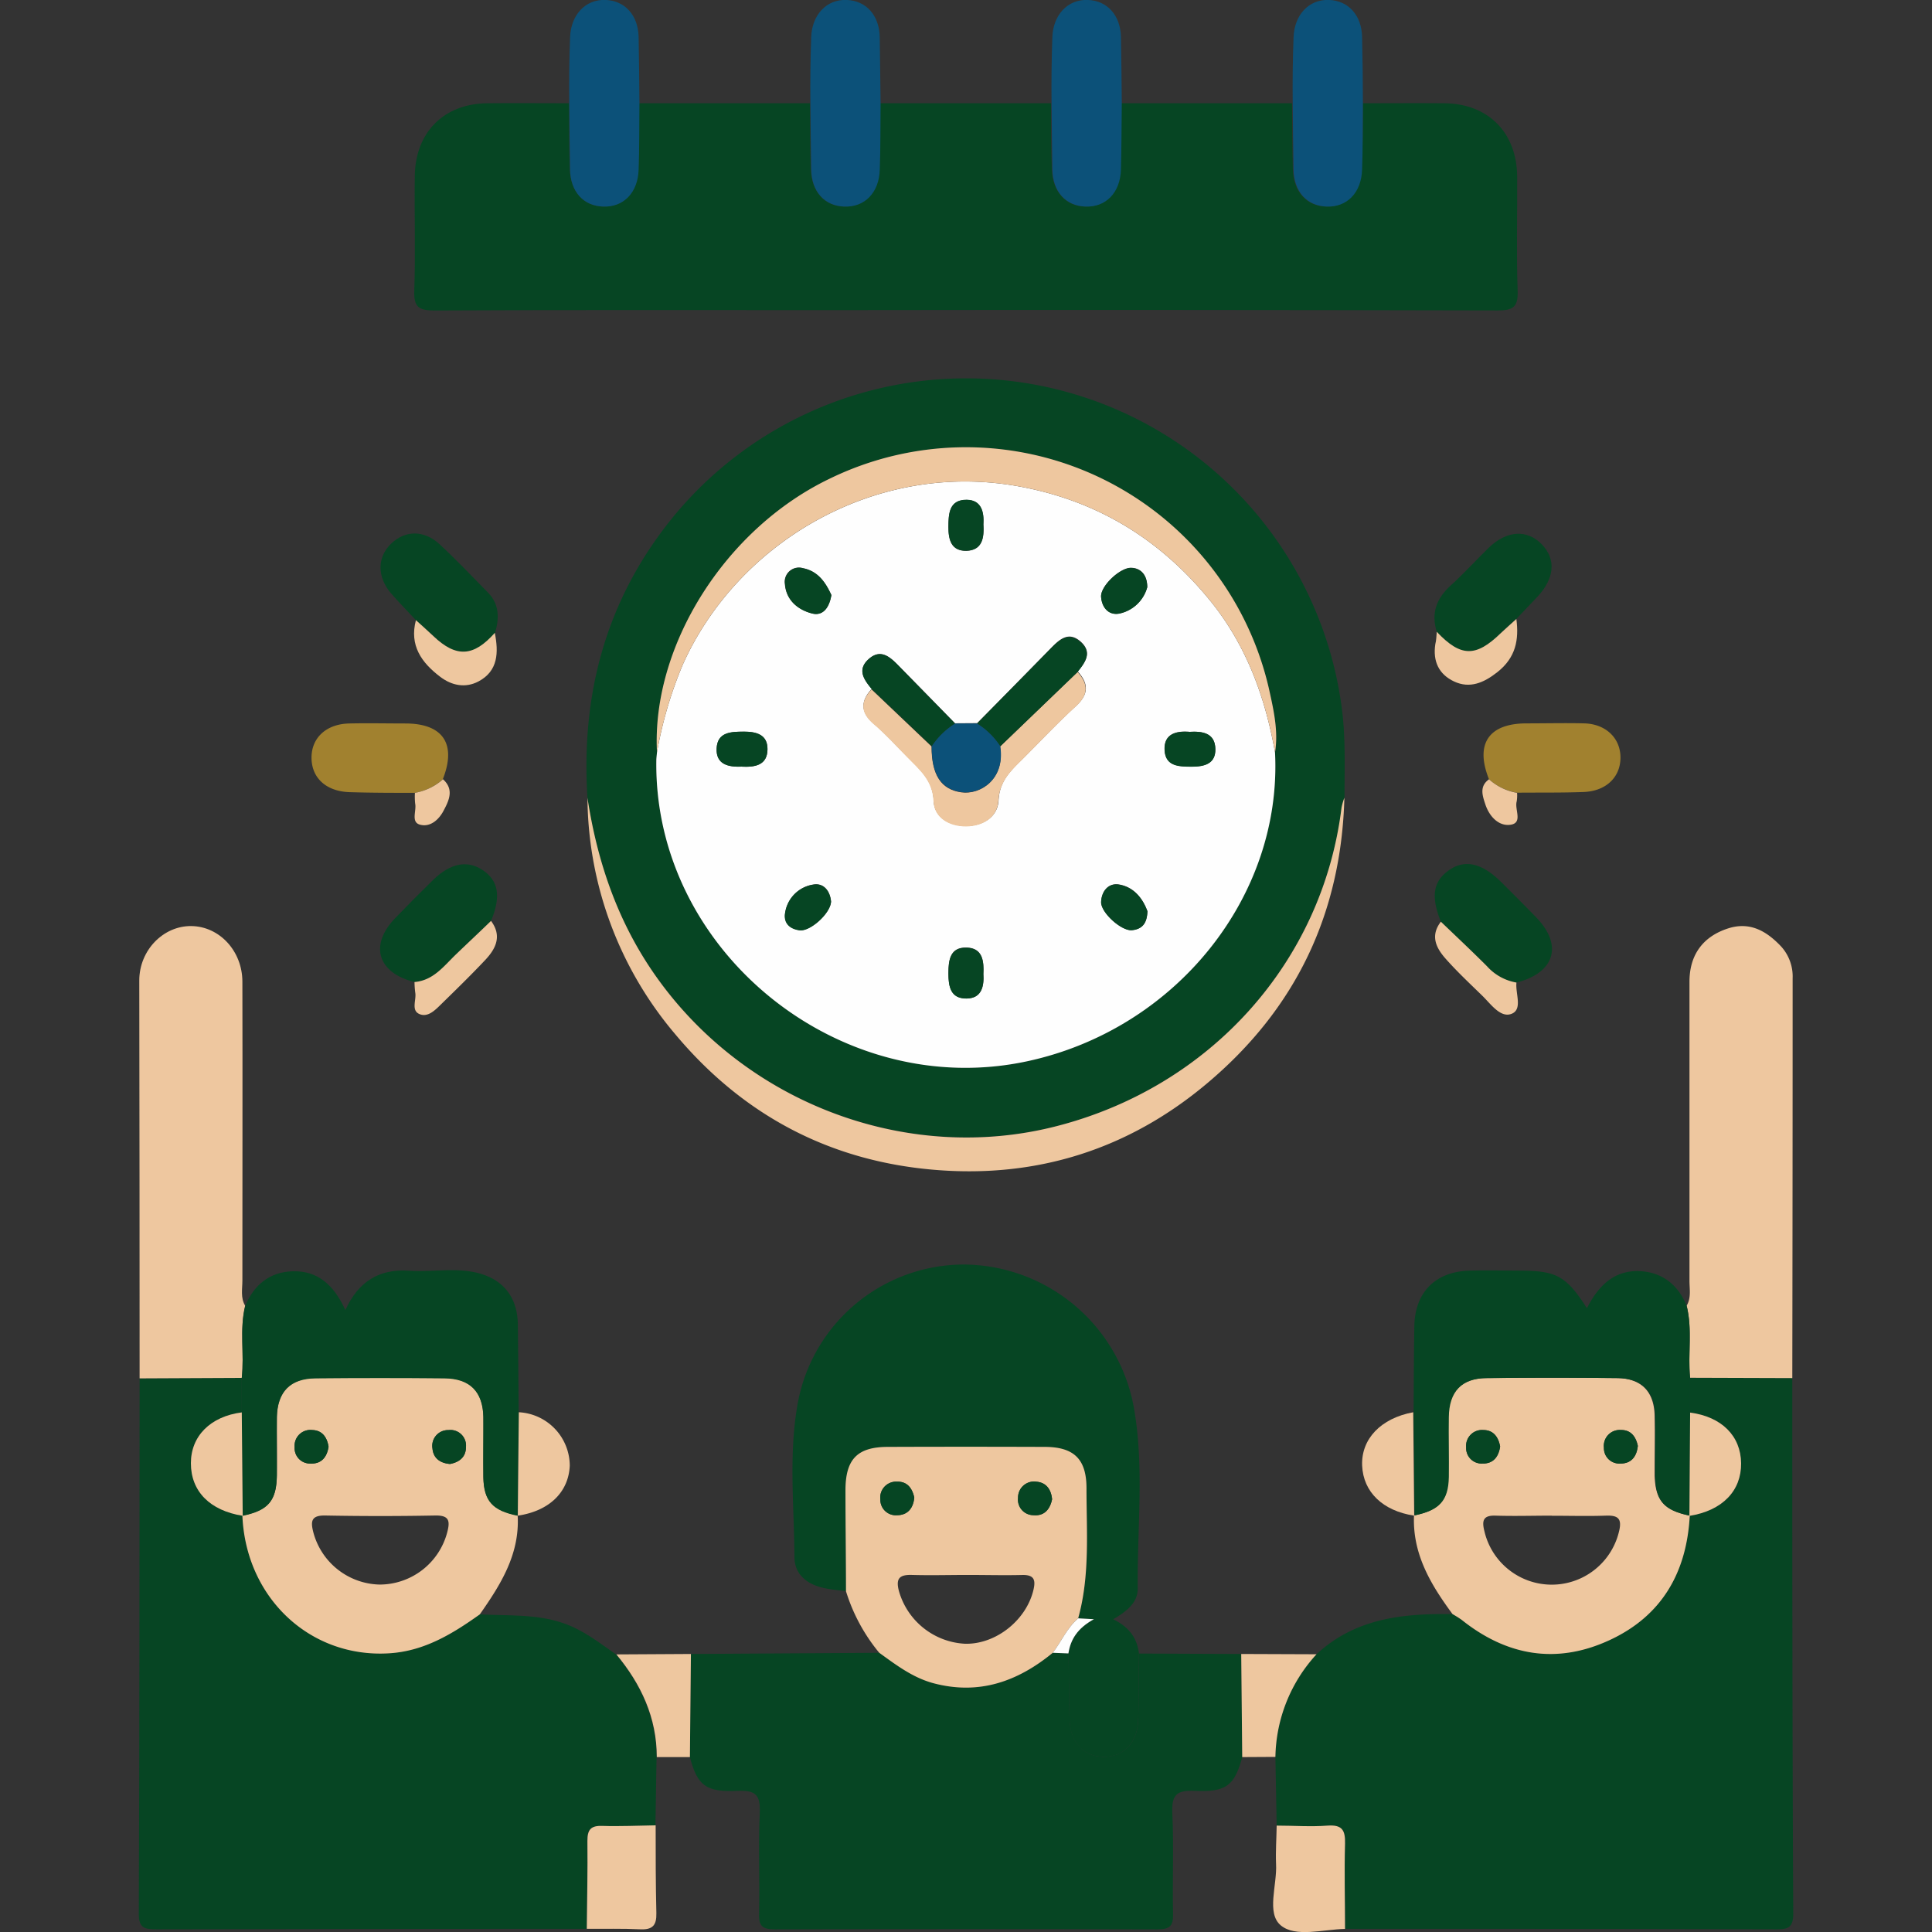 <svg xmlns="http://www.w3.org/2000/svg" id="Layer_1" data-name="Layer 1" viewBox="0 0 408.26 408.26"><rect x="0" y="0" width="408.26" height="408.26" fill="#333333" stroke="none"/><defs><style>.cls-1{fill:#064523;}.cls-2{fill:#eec79f;}.cls-3{fill:#0c5179;}.cls-4{fill:#a1812f;}.cls-5{fill:#fefefe;}</style></defs><path class="cls-1" d="M288,21.82c5.76,0,11.52-.05,17.28,0,9.21.1,15.25,6.2,15.32,15.49.05,8-.18,16.07.1,24.09.12,3.47-.91,4.21-4.26,4.2q-70.26-.17-140.51-.07c-28,0-56.08-.07-84.12.08-3.35,0-4.39-.73-4.27-4.2.29-8,0-16.06.11-24.1.06-9.29,6.1-15.4,15.31-15.49,5.76-.06,11.52,0,17.28,0,0,4.68,0,9.36.17,14s2.88,7.7,7,7.83c4.33.13,7.35-3,7.49-7.83.13-4.68.12-9.36.17-14h36.1c.05,4.68,0,9.36.17,14s2.87,7.7,7,7.83c4.33.13,7.36-3,7.49-7.83.13-4.68.12-9.36.17-14h36.1c0,4.68,0,9.36.17,14s2.88,7.7,7,7.83c4.33.13,7.36-3,7.49-7.83.13-4.68.12-9.36.18-14h36.09c.05,4.68.05,9.36.17,14s2.88,7.7,7,7.83c4.33.13,7.35-3,7.49-7.83C288,31.18,288,26.5,288,21.82Z"></path><path class="cls-1" d="M138.74,371.32l-.24,14.4c-3.77.06-7.56.24-11.33.12-2.41-.07-3.12.84-3.09,3.17.07,6.19-.07,12.38-.13,18.58q-45.44,0-90.87.1c-2.46,0-3.77-.18-3.75-3.31.15-37.7.14-75.41.17-113.11l21.59-.1v7.29c-6.61.85-10.75,5-10.75,10.74,0,5.94,4,10,10.95,11.11l-.07-.05c.71,17.33,14.24,30.07,30.93,29.11,7.41-.42,13.43-4.08,19.24-8.23,5.87.32,11.8-.12,17.54,1.82,4.27,1.44,7.68,4.16,11.27,6.66C135.43,355.92,138.7,363,138.74,371.32Z"></path><path class="cls-1" d="M269.78,385.78l-.27-14.52a32.85,32.85,0,0,1,8.69-21.69c8.17-7.62,18.28-8.65,28.75-8.48a21.66,21.66,0,0,1,1.9,1.19c9.58,7.66,20.11,9.48,31.3,4.29,11-5.11,16.28-14.3,16.92-26.29l-.08.05c7-1.12,11-5.2,10.92-11.12s-4.12-9.83-10.77-10.71v-7.36l21.6.07c0,37.73,0,75.45.2,113.18,0,3.13-1.29,3.31-3.76,3.3q-45.45-.12-90.92-.09c0-6-.2-12,0-18,.08-2.82-.58-4.05-3.67-3.83C277,386.05,273.37,385.81,269.78,385.78Z"></path><path class="cls-1" d="M124.14,168.59c-1.39-21.85,3.87-41.67,17.76-58.93a80.07,80.07,0,0,1,141.63,39.88c.85,6.36.58,12.68.59,19a13.26,13.26,0,0,0-.61,2.13c-4.09,32.47-27.61,58.81-60,67.22-31.24,8.1-65.19-4.4-84.34-30.87C130.77,195.49,126.27,182.52,124.14,168.59ZM138.83,159c-.05.6-.13,1.21-.14,1.81-.49,40.24,38.86,72,78.51,63.43,31.32-6.8,53.76-34.82,52.23-65.23.69-4.29-.18-8.49-1.09-12.59a65.69,65.69,0,0,0-93.07-45.24C153.24,111.8,137.66,136.52,138.83,159Z"></path><path class="cls-1" d="M146,349.51l39.83-.25c3.55,2.56,7,5.22,11.38,6.41,9.66,2.63,17.86-.32,25.28-6.41l3.31.13c.07,4.68.09,9.36.22,14s2.87,7.72,7,7.85c4.33.14,7.37-2.95,7.5-7.82.13-4.68.12-9.36.17-14l21.61.09.21,21.79c-1.64,6-3.33,7.45-10.11,7.13-3.83-.18-4.84.94-4.67,4.71.33,7.1,0,14.22.15,21.33.07,2.64-.83,3.24-3.33,3.23q-40.41-.12-80.82,0c-2.5,0-3.4-.6-3.33-3.23.17-7.11-.18-14.24.15-21.34.18-3.78-.85-4.87-4.67-4.7-6.79.32-8.49-1.14-10.11-7.13Z"></path><path class="cls-1" d="M240.68,349.42c-.05,4.68,0,9.36-.17,14-.13,4.87-3.17,8-7.5,7.82-4.15-.13-6.89-3.15-7-7.85s-.15-9.36-.22-14c.46-2.95,1.9-5.31,5.39-7.23l-3.33-.18c2.51-9,1.73-18.26,1.76-27.44,0-6.2-2.63-8.77-8.87-8.79q-16.56-.06-33.13,0c-6.43,0-8.92,2.59-8.93,9.19,0,7.1.07,14.21.11,21.31-1.64-.23-3.31-.35-4.91-.73-3.42-.8-6-2.9-6-6.48-.06-10.43-1.17-21,.49-31.27a35.76,35.76,0,0,1,35.24-30.56,36.78,36.78,0,0,1,35.95,30c2.31,12.73.71,25.67.86,38.51,0,2.91-2.25,4.73-5.19,6.46C238.68,343.84,240.29,346.23,240.68,349.42Z"></path><path class="cls-2" d="M357.07,320.28c-.64,12-5.89,21.18-16.92,26.29-11.19,5.19-21.72,3.37-31.3-4.29a21.66,21.66,0,0,0-1.9-1.19c-4.6-6.22-8.5-12.71-8.15-20.86,5.28-1.06,7.14-3.07,7.24-8.09.09-4.23,0-8.46,0-12.69.1-5.4,2.74-8.19,8-8.24q13.83-.15,27.66,0c5.08.05,7.81,2.8,7.94,7.87.11,4.22,0,8.46,0,12.69C349.82,317.13,351.59,319.14,357.07,320.28Zm-29.15,0c-3.94,0-7.88.12-11.81,0-2.73-.12-3,1.07-2.43,3.3a14.61,14.61,0,0,0,28.44.05c.69-2.76-.22-3.46-2.84-3.35C335.5,320.41,331.71,320.3,327.92,320.3ZM317,305.66c-.36-2-1.42-3.46-3.51-3.47a3.36,3.36,0,0,0-3.67,3.65,3.27,3.27,0,0,0,3.42,3.43C315.52,309.33,316.67,307.85,317,305.66Zm29.12-.08c-.41-2-1.48-3.43-3.58-3.4a3.36,3.36,0,0,0-3.59,3.73,3.26,3.26,0,0,0,3.49,3.36C344.71,309.28,345.85,307.79,346.09,305.58Z"></path><path class="cls-2" d="M101.39,341.14c-5.81,4.15-11.83,7.81-19.24,8.23-16.69,1-30.22-11.78-30.93-29.11,5.47-1.12,7.22-3.14,7.29-8.57.06-4.1,0-8.19,0-12.29.12-5.36,2.82-8.14,8.15-8.2q13.65-.13,27.3,0c5.35.06,8.07,2.82,8.19,8.17.09,4.24,0,8.49,0,12.73.09,5,2,7.07,7.24,8.13C109.86,328.4,105.81,334.84,101.39,341.14Zm-21.23-6.3a14.78,14.78,0,0,0,14.35-11.06c.65-2.46.36-3.59-2.58-3.53q-11.58.22-23.17,0c-3-.06-3.16,1.21-2.54,3.58A14.84,14.84,0,0,0,80.16,334.84ZM69.43,305.71c-.32-2-1.36-3.47-3.45-3.52a3.34,3.34,0,0,0-3.72,3.59,3.26,3.26,0,0,0,3.36,3.49C67.93,309.37,69.1,307.9,69.43,305.71Zm25.65,3.65c2-.38,3.38-1.48,3.38-3.55a3.29,3.29,0,0,0-3.68-3.61,3.33,3.33,0,0,0-3.39,3.9C91.57,308.15,93,309.18,95.08,309.36Z"></path><path class="cls-2" d="M378.74,291.21l-21.6-.07c-.5-5.06.53-10.19-.73-15.22,1-1.68.59-3.55.6-5.33,0-21,0-42.1,0-63.14,0-5.69,2.86-9.54,8.12-11.25,4.68-1.53,8.23.59,11.29,3.85a9.42,9.42,0,0,1,2.39,6.67Q378.81,249,378.74,291.21Z"></path><path class="cls-2" d="M51.09,291.17l-21.59.1q0-42-.07-84.06c0-6.43,5.1-11.59,11-11.52s10.77,5.22,10.79,11.73c.05,21.06,0,42.11,0,63.16,0,1.79-.42,3.65.58,5.33C50.57,281,51.67,286.1,51.09,291.17Z"></path><path class="cls-2" d="M178.77,336.25c0-7.1-.11-14.21-.11-21.31,0-6.6,2.5-9.17,8.93-9.19q16.56-.06,33.13,0c6.24,0,8.88,2.59,8.87,8.79,0,9.18.75,18.42-1.76,27.44-2.32,2-3.53,4.89-5.37,7.28-7.42,6.09-15.62,9-25.28,6.41-4.36-1.19-7.83-3.85-11.38-6.41A37.81,37.81,0,0,1,178.77,336.25Zm25.77-3.44c-3.93,0-7.87.11-11.8,0-2.69-.09-3.5.75-2.77,3.45a15.33,15.33,0,0,0,14,11.09c6.42.13,12.76-4.87,14.36-11.17.57-2.25.3-3.45-2.41-3.36C212.11,332.91,208.32,332.81,204.54,332.81ZM193.2,316.46c-.43-2-1.5-3.41-3.61-3.36a3.36,3.36,0,0,0-3.56,3.76,3.27,3.27,0,0,0,3.52,3.33C191.84,320.17,193,318.68,193.2,316.46Zm29.12.35c-.2-2.08-1.24-3.53-3.28-3.7a3.38,3.38,0,0,0-3.9,3.42,3.28,3.28,0,0,0,3.2,3.65C220.64,320.41,221.88,319,222.32,316.81Z"></path><path class="cls-1" d="M51.09,291.17c.58-5.07-.52-10.22.75-15.26,1.86-4.48,5.22-7.13,10-7.27,5.26-.16,8.7,2.86,11.14,8.2,2.77-6.1,7.23-8.75,13.43-8.32,5.41.38,11-1,16.22,1,4.52,1.75,6.73,5.45,6.8,10.31.09,6.21.11,12.42.17,18.62q-.12,10.94-.22,21.85l0,0c-5.29-1.06-7.15-3.08-7.24-8.13-.08-4.24,0-8.49,0-12.73-.12-5.35-2.84-8.11-8.19-8.17q-13.65-.13-27.3,0c-5.33.06-8,2.84-8.15,8.2-.08,4.1,0,8.19,0,12.29-.07,5.43-1.82,7.45-7.29,8.57l.07.05q-.1-10.92-.2-21.85Z"></path><path class="cls-1" d="M356.41,275.92c1.26,5,.23,10.16.73,15.22v7.36L357,320.33l.08-.05c-5.48-1.14-7.25-3.15-7.32-8.51-.06-4.23.07-8.47,0-12.69-.13-5.07-2.86-7.82-7.94-7.87q-13.83-.15-27.66,0c-5.29.05-7.93,2.84-8,8.24-.08,4.23.05,8.46,0,12.69-.1,5-2,7-7.24,8.09l0,0-.21-21.85c.05-6.05.05-12.11.16-18.16.13-7.16,4.45-11.51,11.66-11.72,3.49-.1,7,0,10.46,0,7.93,0,9.92,1.07,14.35,7.93,2.46-4.83,5.94-8.24,11.57-7.8C351.45,269,354.66,271.6,356.41,275.92Z"></path><path class="cls-2" d="M124.14,168.59c2.13,13.93,6.63,26.9,15,38.46,19.15,26.47,53.1,39,84.34,30.87,32.44-8.41,56-34.75,60-67.22a13.26,13.26,0,0,1,.61-2.13c-.67,24.49-10.27,44.64-29.1,60.43-16.48,13.83-35.62,19.86-56.78,18.26-22.36-1.68-41-11.34-55.56-28.76A78,78,0,0,1,124.14,168.59Z"></path><path class="cls-3" d="M135.12,21.82c-.05,4.68,0,9.36-.17,14-.14,4.87-3.16,8-7.49,7.83-4.16-.13-6.91-3.13-7-7.83s-.12-9.36-.17-14,0-9.33.18-14,3.23-8,7.48-7.83c4.07.13,6.9,3.2,7,7.83S135.07,17.15,135.12,21.82Z"></path><path class="cls-3" d="M186.08,21.82c-.05,4.68,0,9.36-.17,14-.13,4.87-3.16,8-7.49,7.83-4.16-.13-6.91-3.13-7-7.83s-.12-9.36-.17-14,0-9.33.17-14,3.23-8,7.48-7.83c4.07.13,6.91,3.2,7,7.83S186,17.15,186.08,21.82Z"></path><path class="cls-3" d="M237.05,21.82c-.06,4.68-.05,9.36-.18,14-.13,4.87-3.16,8-7.49,7.83-4.15-.13-6.91-3.13-7-7.83s-.12-9.36-.17-14,0-9.33.17-14,3.24-8,7.49-7.83c4.07.13,6.9,3.2,7,7.83S237,17.15,237.05,21.82Z"></path><path class="cls-3" d="M288,21.82c-.05,4.68,0,9.36-.17,14-.14,4.87-3.16,8-7.49,7.83-4.16-.13-6.91-3.13-7-7.83s-.12-9.36-.17-14,0-9.33.18-14,3.23-8,7.48-7.83c4.07.13,6.9,3.2,7,7.83S288,17.15,288,21.82Z"></path><path class="cls-1" d="M304.48,194.77c-2.15-5.35-1.65-8.53,1.72-10.89s7-1.51,11.1,2.59c2.45,2.44,4.9,4.89,7.31,7.37,5.72,5.9,3.95,11.73-4.16,13.79a10.82,10.82,0,0,1-6.22-3.44C311,201,307.74,197.9,304.48,194.77Z"></path><path class="cls-1" d="M87.59,207.52c-7.82-1.94-9.59-7.8-4.07-13.52q3.92-4.06,7.94-8c3.65-3.58,7.21-4.3,10.46-2.19,3.45,2.25,4,5.62,1.84,10.8-2.48,2.37-5,4.72-7.43,7.1S91.57,207.18,87.59,207.52Z"></path><path class="cls-1" d="M87.89,131.05c-1.74-1.87-3.54-3.7-5.23-5.63-3-3.48-3-7.67,0-10.55s7-2.85,10.21.12c3.55,3.29,6.89,6.8,10.27,10.26,2.41,2.47,2.37,5.42,1.48,8.48-4.54,5.09-8.22,5.27-13,.67C90.36,133.25,89.11,132.16,87.89,131.05Z"></path><path class="cls-1" d="M303.61,133.51c-1.22-3.9-.1-7,2.91-9.76,2.81-2.53,5.35-5.35,8.07-8,3.81-3.68,8.08-3.93,11.19-.75s2.73,7.3-1,11.21l-4.37,4.59c-1.1,1-2.24,1.93-3.3,3C311.87,138.92,308.67,138.87,303.61,133.51Z"></path><path class="cls-4" d="M87.68,167.54c-4.54,0-9.09,0-13.63-.14-5-.1-8.16-2.89-8.22-7.18s3.1-7.24,8-7.34c3.94-.09,7.88,0,11.82,0,8,0,10.87,4.35,7.91,11.81A12,12,0,0,1,87.68,167.54Z"></path><path class="cls-4" d="M314.65,164.68c-3-7.48-.08-11.8,7.9-11.82,4.09,0,8.19-.1,12.27,0,4.6.15,7.66,3.2,7.61,7.32s-3.11,7-7.77,7.18-9.39.1-14.08.15A11.85,11.85,0,0,1,314.65,164.68Z"></path><path class="cls-2" d="M269.78,385.78c3.59,0,7.2.27,10.77,0,3.09-.22,3.75,1,3.67,3.83-.16,6,0,12,0,18-4.64.1-10.47,1.84-13.57-.75s-.75-8.5-1-13C269.54,391.2,269.74,388.49,269.78,385.78Z"></path><path class="cls-2" d="M124,407.59c.06-6.2.2-12.39.13-18.58,0-2.33.68-3.24,3.09-3.17,3.77.12,7.56-.06,11.33-.12,0,6.19,0,12.38.15,18.57.06,2.55-.8,3.52-3.38,3.4C131.5,407.51,127.72,407.61,124,407.59Z"></path><path class="cls-2" d="M262.5,371.3l-.21-21.79,15.91.06a32.85,32.85,0,0,0-8.69,21.69Z"></path><path class="cls-2" d="M146,349.51l-.21,21.79-7,0c0-8.34-3.31-15.4-8.54-21.7Z"></path><path class="cls-2" d="M109.42,320.28q.1-10.92.22-21.85A11.35,11.35,0,0,1,120.4,309.7C120.16,315.32,116.06,319.3,109.42,320.28Z"></path><path class="cls-2" d="M298.63,298.43l.21,21.85c-6.64-1-10.77-5-11-10.58S291.75,299.7,298.63,298.43Z"></path><path class="cls-2" d="M87.89,131.05c1.22,1.11,2.47,2.2,3.67,3.35,4.82,4.6,8.5,4.42,13-.67.8,4.09.75,8.05-3.46,10.27-2.71,1.43-5.61.91-8.1-1C89.06,140,86.48,136.39,87.89,131.05Z"></path><path class="cls-2" d="M303.61,133.51c5.06,5.36,8.26,5.41,13.52.29,1.06-1,2.2-2,3.3-3,.58,4.41-.13,8.16-4,11.22-2.9,2.3-5.86,3.52-9.13,2s-4.54-4.29-4-7.88C303.51,135.33,303.54,134.42,303.61,133.51Z"></path><path class="cls-2" d="M304.48,194.77c3.26,3.13,6.56,6.22,9.75,9.42a10.82,10.82,0,0,0,6.22,3.44c-.26,2.28,1.35,5.63-1,6.59s-4.37-2-6.18-3.77c-2.59-2.53-5.24-5-7.67-7.73C303.52,200.41,302.14,197.8,304.48,194.77Z"></path><path class="cls-2" d="M87.59,207.52c4-.34,6.17-3.35,8.74-5.82s5-4.73,7.43-7.1c2.39,3.21,1,5.92-1.29,8.33-3,3.18-6.11,6.21-9.23,9.26-1.28,1.26-2.83,2.87-4.62,2.09s-.6-3-.87-4.51A21.08,21.08,0,0,1,87.59,207.52Z"></path><path class="cls-2" d="M314.65,164.68a11.85,11.85,0,0,0,5.93,2.86,7.78,7.78,0,0,1-.08,1.81c-.49,1.7,1.4,4.6-1.38,4.94-2.49.31-4.42-1.82-5.24-4.3C313.28,168.17,312.55,166.17,314.65,164.68Z"></path><path class="cls-2" d="M87.68,167.54a12,12,0,0,0,5.93-2.87c2.35,2.11,1.31,4.41.18,6.53-1,2-2.88,3.67-5.06,3.06-1.94-.55-.68-2.92-1-4.45A14.32,14.32,0,0,1,87.68,167.54Z"></path><path class="cls-2" d="M51.09,298.46q.09,10.92.2,21.85c-6.94-1.1-10.95-5.17-10.95-11.11C40.34,303.45,44.48,299.31,51.09,298.46Z"></path><path class="cls-2" d="M357,320.33l.15-21.83c6.65.88,10.71,4.92,10.77,10.71S364,319.21,357,320.33Z"></path><path class="cls-5" d="M269.43,159c1.53,30.41-20.91,58.43-52.23,65.23-39.65,8.61-79-23.19-78.51-63.43,0-.6.09-1.21.14-1.81a85.8,85.8,0,0,1,5.46-18.56c11.47-25.61,40.23-42.88,70.2-37.79,17.09,2.91,30.77,11.28,41.51,24.63C263.46,136.59,267.38,147.43,269.43,159Zm-67.62-6.16q-6-6.15-12.05-12.31c-1.81-1.85-3.77-3.47-6.22-1.25s-1,4.34.66,6.29c-2.36,2.6-2.39,4.92.44,7.34,2.52,2.17,4.77,4.66,7.1,7,2.59,2.65,5.39,4.86,5.57,9.35.13,3.39,3.24,5.31,6.89,5.28s6.64-2,6.81-5.41c.2-4.08,2.52-6.25,5-8.68,3.76-3.74,7.38-7.63,11.3-11.2,2.74-2.49,2.81-4.75.44-7.35,1.58-1.95,3.12-4,.68-6.26-2.65-2.41-4.62-.45-6.48,1.45q-7.71,7.88-15.46,15.72Zm40.66,39.7c-1-2.69-2.85-5.11-6-5.64-2.21-.37-3.66,1.35-3.77,3.64s4.26,6.26,6.51,6S242.37,195.11,242.47,192.58Zm-66.86-2.05c-.19-2.13-1.47-3.94-3.67-3.59a7.08,7.08,0,0,0-6,5.93c-.38,2.08.92,3.44,3.06,3.73S175.48,193.05,175.61,190.53Zm66.82-66.44c0-2.57-1.35-4-3.35-4.07-2.33-.12-6.57,3.83-6.4,6.14s1.64,3.94,3.86,3.51A7.77,7.77,0,0,0,242.43,124.09Zm-66.75,1.67c-1.12-2.43-2.69-5-6-5.66a3,3,0,0,0-3.83,3.34c.25,3.39,2.71,5.44,5.72,6.21C173.82,130.21,175.22,128.53,175.68,125.76Zm32.12,80.09c.14-2.73-.14-5.51-3.58-5.58s-3.8,2.6-3.8,5.39.43,5.41,3.85,5.35C207.38,211,208,208.49,207.8,205.85Zm43.46-51.19c-2.8-.2-5.36.52-5.17,3.9s3,3.45,5.72,3.46,5.08-.6,5-3.72C256.76,154.89,254.1,154.47,251.26,154.66ZM156.7,162c2.77.15,5.46-.24,5.48-3.69,0-3.09-2.35-3.71-5.05-3.7s-5.51.11-5.69,3.51S153.9,162.11,156.7,162Zm51.11-51.17c.14-2.63-.41-5.16-3.52-5.19-3.75,0-3.86,2.91-3.87,5.77s.69,5,3.78,5C207.64,116.28,208,113.56,207.81,110.82Z"></path><path class="cls-2" d="M269.43,159c-2.05-11.61-6-22.45-13.43-31.73-10.74-13.35-24.42-21.72-41.51-24.63-30-5.09-58.73,12.18-70.2,37.79A85.8,85.8,0,0,0,138.83,159c-1.17-22.51,14.41-47.23,36.44-57.82a65.69,65.69,0,0,1,93.07,45.24C269.25,150.55,270.12,154.75,269.43,159Z"></path><path class="cls-5" d="M222.46,349.26c1.84-2.39,3-5.25,5.37-7.28l3.33.18c-3.49,1.92-4.93,4.28-5.39,7.23Z"></path><path class="cls-1" d="M317,305.66c-.3,2.19-1.45,3.67-3.76,3.61a3.27,3.27,0,0,1-3.42-3.43,3.36,3.36,0,0,1,3.67-3.65C315.55,302.2,316.61,303.63,317,305.66Z"></path><path class="cls-1" d="M346.09,305.58c-.24,2.21-1.38,3.7-3.68,3.69a3.26,3.26,0,0,1-3.49-3.36,3.36,3.36,0,0,1,3.59-3.73C344.61,302.15,345.68,303.57,346.09,305.58Z"></path><path class="cls-1" d="M69.43,305.71c-.33,2.19-1.5,3.66-3.81,3.56a3.26,3.26,0,0,1-3.36-3.49A3.34,3.34,0,0,1,66,302.19C68.07,302.24,69.11,303.68,69.43,305.71Z"></path><path class="cls-1" d="M95.08,309.36c-2.06-.18-3.51-1.21-3.69-3.26a3.33,3.33,0,0,1,3.39-3.9,3.29,3.29,0,0,1,3.68,3.61C98.46,307.88,97.07,309,95.08,309.36Z"></path><path class="cls-1" d="M193.2,316.46c-.22,2.22-1.36,3.71-3.65,3.73a3.27,3.27,0,0,1-3.52-3.33,3.36,3.36,0,0,1,3.56-3.76C191.7,313.05,192.77,314.47,193.2,316.46Z"></path><path class="cls-1" d="M222.32,316.81c-.44,2.15-1.68,3.6-4,3.37a3.28,3.28,0,0,1-3.2-3.65,3.38,3.38,0,0,1,3.9-3.42C221.08,313.28,222.12,314.73,222.32,316.81Z"></path><path class="cls-2" d="M227.71,142c2.37,2.6,2.3,4.86-.44,7.35-3.92,3.57-7.54,7.46-11.3,11.2-2.44,2.43-4.76,4.6-5,8.68-.17,3.39-3.16,5.38-6.81,5.41s-6.76-1.89-6.89-5.28c-.18-4.49-3-6.7-5.57-9.35-2.33-2.38-4.58-4.87-7.1-7-2.83-2.42-2.8-4.74-.44-7.34l12.69,12.07c0,6,2,9.12,6.33,9.7,4,.54,9.25-2.77,8.15-9.69Z"></path><path class="cls-1" d="M227.71,142l-16.34,15.71a15.66,15.66,0,0,0-4.92-4.8q7.74-7.86,15.46-15.72c1.86-1.9,3.83-3.86,6.48-1.45C230.83,137.93,229.29,140,227.71,142Z"></path><path class="cls-3" d="M206.45,152.89a15.66,15.66,0,0,1,4.92,4.8c1.1,6.92-4.19,10.23-8.15,9.69-4.32-.58-6.37-3.69-6.33-9.71a16,16,0,0,1,4.92-4.79Z"></path><path class="cls-1" d="M201.81,152.88a16,16,0,0,0-4.92,4.79L184.2,145.61c-1.62-2-3.13-4.06-.66-6.29s4.41-.6,6.22,1.25Q195.78,146.74,201.81,152.88Z"></path><path class="cls-1" d="M242.47,192.58c-.1,2.53-1.14,3.81-3.29,4s-6.62-3.74-6.51-6,1.56-4,3.77-3.64C239.62,187.47,241.5,189.89,242.47,192.58Z"></path><path class="cls-1" d="M175.61,190.53c-.13,2.52-4.4,6.36-6.65,6.07s-3.44-1.65-3.06-3.73a7.08,7.08,0,0,1,6-5.93C174.14,186.59,175.42,188.4,175.61,190.53Z"></path><path class="cls-1" d="M242.43,124.09a7.77,7.77,0,0,1-5.89,5.58c-2.22.43-3.69-1.23-3.86-3.51s4.07-6.26,6.4-6.14C241.08,120.12,242.42,121.52,242.43,124.09Z"></path><path class="cls-1" d="M175.68,125.76c-.46,2.77-1.86,4.45-4.06,3.89-3-.77-5.47-2.82-5.72-6.21a3,3,0,0,1,3.83-3.34C173,120.72,174.56,123.33,175.68,125.76Z"></path><path class="cls-1" d="M207.8,205.84c.16,2.65-.42,5.11-3.53,5.17-3.42.06-3.86-2.54-3.85-5.35s.39-5.46,3.8-5.39S207.94,203.12,207.8,205.84Z"></path><path class="cls-1" d="M251.26,154.66c2.84-.19,5.5.23,5.57,3.64.06,3.12-2.34,3.73-5,3.72s-5.53,0-5.72-3.46S248.46,154.46,251.26,154.66Z"></path><path class="cls-1" d="M156.71,162c-2.81.12-5.45-.45-5.27-3.88s3-3.49,5.69-3.51,5.07.61,5.05,3.7C162.16,161.75,159.47,162.14,156.71,162Z"></path><path class="cls-1" d="M207.8,110.82c.15,2.74-.16,5.46-3.6,5.55-3.09.08-3.79-2.24-3.78-5s.12-5.82,3.87-5.77C207.4,105.66,208,108.19,207.8,110.82Z"></path></svg>